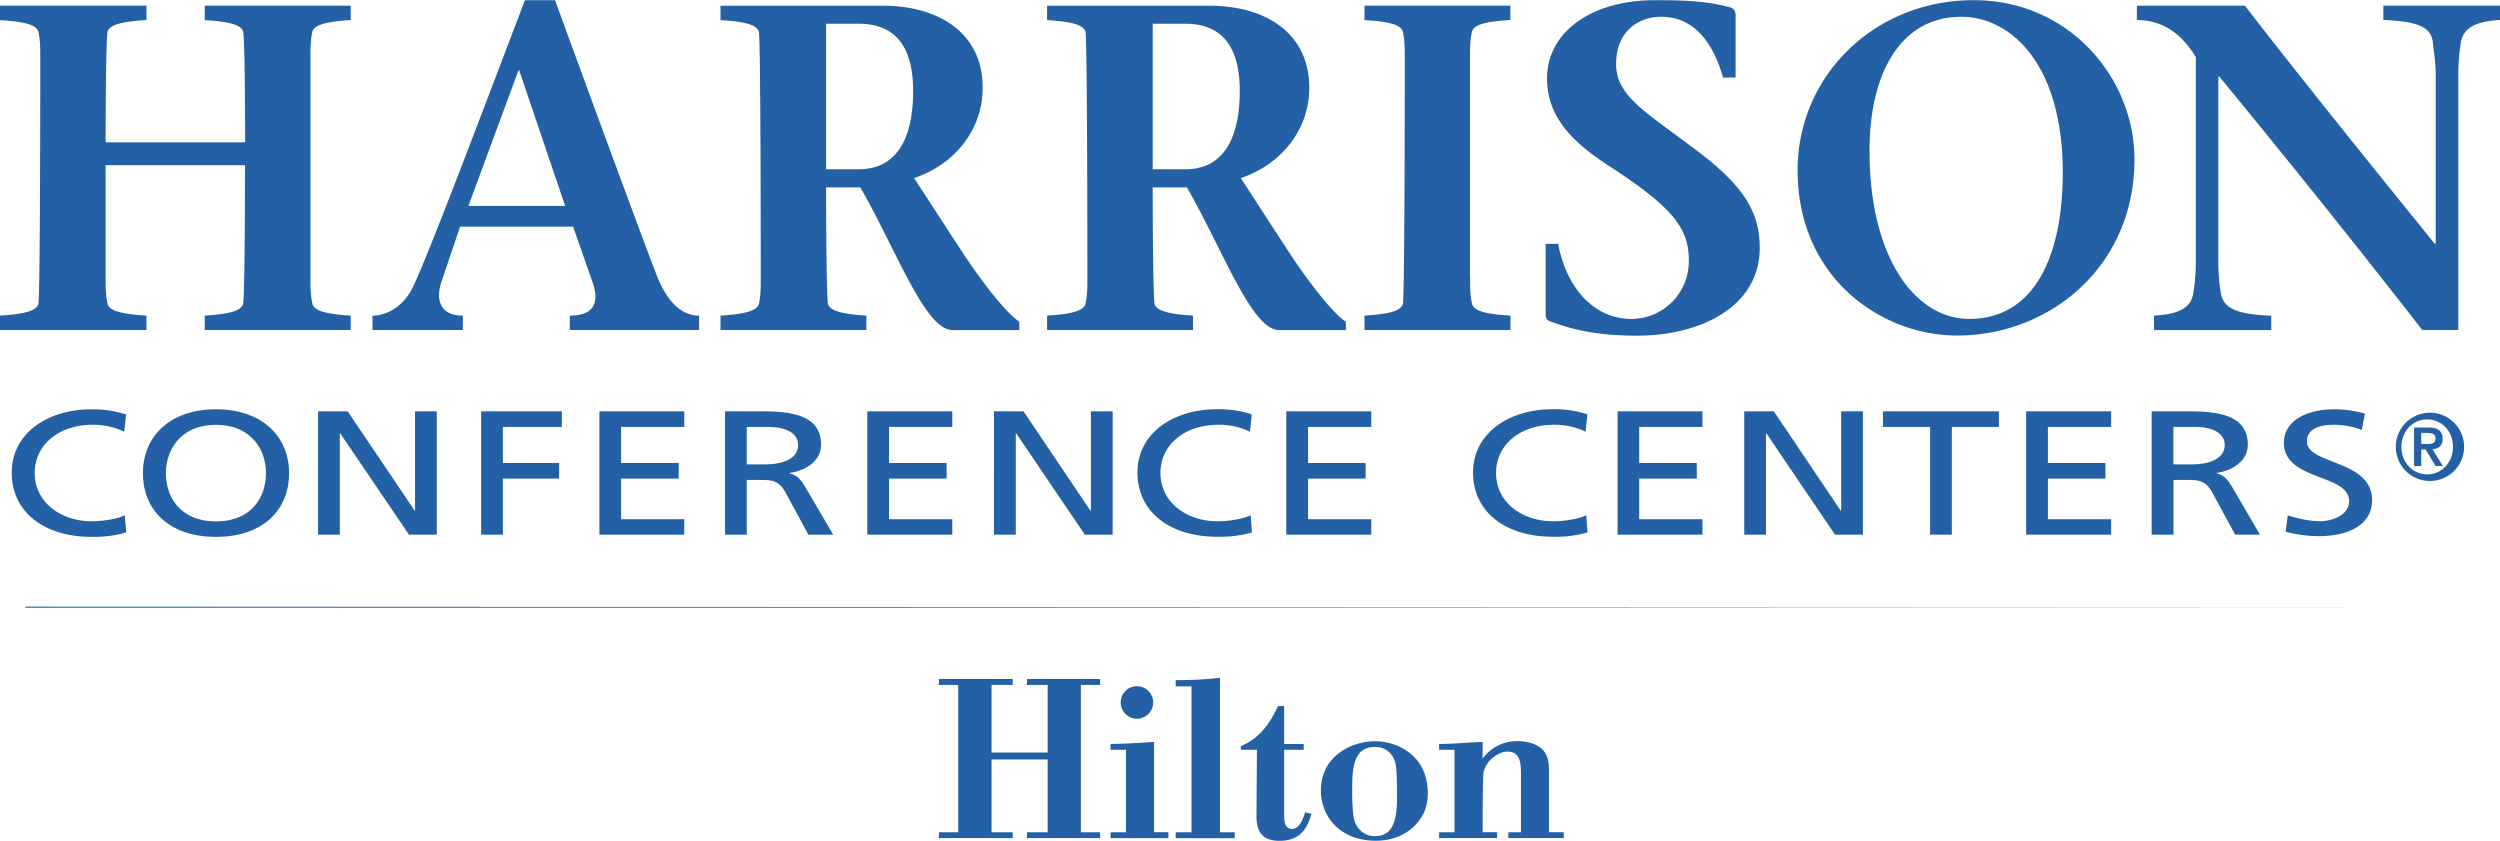<svg xmlns="http://www.w3.org/2000/svg" width="2500" height="841" viewBox="0 0 21.968 7.387"><g fill="#2360a5"><path d="M1.092 3.792a.636.636 0 0 0-.275-.061c-.307 0-.512.181-.512.424 0 .254.225.424.502.424.095 0 .223-.02.29-.053l.012.151a1.012 1.012 0 0 1-.303.039c-.422 0-.703-.22-.703-.565 0-.333.298-.556.705-.556.103 0 .204.013.3.046l-.016.151zM1.458 4.156c0-.22.145-.425.439-.424.295-.002.44.204.44.424 0 .216-.132.424-.439.424-.308 0-.44-.208-.44-.424zm-.202 0c0 .329.235.56.642.56s.642-.231.642-.56c0-.322-.237-.561-.642-.561s-.642.239-.642.561zM2.795 3.613h.26l.589.873h.003v-.873h.191v1.084h-.244l-.604-.89h-.004v.89h-.191V3.613zM4.228 3.613h.709v.137h-.518v.317h.494v.137h-.494v.493h-.191V3.613zM5.267 3.613h.746v.137h-.555v.317h.506v.137h-.506v.357h.555v.136h-.746V3.613zM6.562 3.75h.184c.175 0 .267.062.267.16 0 .104-.107.169-.289.169h-.162V3.75zm-.191.947h.191v-.481h.114c.102 0 .165 0 .224.106l.204.375h.218l-.253-.431c-.042-.066-.07-.09-.13-.108v-.004c.155-.022.276-.114.276-.247 0-.259-.254-.294-.518-.294h-.326v1.084zM7.621 3.613h.747v.137h-.556v.317h.506v.137h-.506v.357h.556v.136h-.747V3.613zM8.734 3.613h.26l.588.873h.004v-.873h.191v1.084h-.244l-.603-.89h-.004v.89h-.192V3.613zM10.984 3.792a.625.625 0 0 0-.275-.061c-.307 0-.512.181-.512.424 0 .254.226.424.503.424.095 0 .223-.02.29-.053l.011.151a1.012 1.012 0 0 1-.303.038c-.422 0-.703-.22-.703-.565 0-.333.298-.556.705-.556.103 0 .204.013.299.046l-.015.152zM11.303 3.613h.747v.137h-.556v.317H12v.137h-.506v.357h.556v.136h-.747V3.613zM13.933 3.792a.622.622 0 0 0-.275-.061c-.308 0-.512.181-.512.424 0 .254.225.424.502.424.096 0 .224-.02.291-.053l.011.151a1.008 1.008 0 0 1-.303.038c-.422 0-.703-.22-.703-.565 0-.333.298-.556.705-.556.103 0 .204.013.3.046l-.016.152zM14.214 3.613h.746v.137h-.556v.317h.506v.137h-.506v.357h.556v.136h-.746V3.613zM15.327 3.613h.26l.588.873h.004v-.873h.191v1.084h-.245l-.603-.89h-.004v.89h-.191V3.613zM16.96 3.75h-.414v-.137h1.019v.137h-.414v.947h-.191V3.75zM17.804 3.613h.747v.137h-.556v.317h.506v.137h-.506v.357h.556v.136h-.747V3.613zM19.099 3.75h.183c.176 0 .267.062.267.16 0 .104-.107.169-.289.169h-.162V3.75h.001zm-.191.947h.191v-.481h.114c.101 0 .164 0 .224.106l.204.375h.218l-.252-.432c-.042-.066-.07-.09-.13-.108v-.003c.155-.022.275-.115.275-.247 0-.259-.254-.294-.518-.294h-.327v1.084h.001zM20.754 3.777a.682.682 0 0 0-.25-.046c-.107 0-.233.031-.233.145 0 .208.573.16.573.517 0 .312-.422.368-.76.278l.019-.145a.96.96 0 0 0 .277.053c.109 0 .262-.05.262-.177 0-.243-.573-.176-.573-.513 0-.263.369-.353.712-.256l-.027.144zM21.328 4.167c-.125 0-.226-.102-.226-.242s.101-.241.226-.241.227.101.227.241-.102.242-.227.242zm0 .057a.3.3 0 1 0 0-.598.3.3 0 0 0 0 .598zm-.115-.13h.063v-.146h.038l.088.146h.064l-.091-.148c.056-.005.089-.033.089-.091 0-.071-.044-.1-.125-.1h-.126v.339zm.063-.291h.056c.033 0 .069.007.069.046 0 .046-.032.051-.069.051h-.056v-.097zM.928 2.418c0 .11 0 .171.017.249.015.072.159.093.342.105v.126H0v-.126c.179-.012.321-.033.338-.105C.354 2.528.354.529.354.529c0-.11 0-.171-.016-.249C.321.207.179.187 0 .175V.048h1.287v.126C1.104.187.96.207.944.28c-.016.139-.016.969-.016.969h1.226s0-.83-.016-.969C2.121.207 1.979.187 1.799.175V.048h1.283v.126c-.179.013-.322.033-.338.106-.016.078-.016.139-.016.249v1.889c0 .11 0 .171.017.249.015.072.158.093.337.105v.126H1.799v-.126c.18-.012.322-.033.338-.105.016-.139.016-1.217.016-1.217H.928v.968zM4.116 1.808L4.555.619h.008l.403 1.189h-.85zm.92.182l.167.477c.065.179.028.305-.196.305v.126h1.136v-.126c-.175 0-.297-.155-.379-.371-.15-.39-.642-1.73-.887-2.401h-.264c-.342.895-.839 2.218-.986 2.524-.09.179-.236.248-.354.248v.126h.794v-.126c-.188 0-.245-.126-.188-.297l.164-.485h.993zM7.259.207h.285c.281 0 .48.151.48.591 0 .383-.122.688-.48.688h-.285V.207zM6.331.175c.179.012.321.032.338.105.016.139.016 2.138.016 2.138 0 .11 0 .171-.016.249-.017.072-.159.093-.338.105v.126h1.282v-.126c-.179-.012-.321-.033-.338-.105-.016-.139-.016-1.022-.016-1.022h.301c.322.562.57 1.254.81 1.254h.587v-.074c-.114-.074-.322-.338-.509-.623l-.416-.639c.355-.118.603-.423.603-.793 0-.497-.407-.721-.872-.721H6.331v.126zM10.129.207h.285c.281 0 .48.151.48.591 0 .383-.122.688-.48.688h-.285V.207zM9.201.175c.179.012.321.032.338.105.016.139.016 2.138.016 2.138 0 .11 0 .171-.016.249-.017.072-.159.093-.338.105v.126h1.282v-.126c-.179-.012-.321-.033-.338-.105-.016-.139-.016-1.022-.016-1.022h.301c.321.562.57 1.254.81 1.254h.586v-.074c-.114-.074-.321-.338-.508-.623l-.415-.639c.354-.118.602-.423.602-.793 0-.497-.407-.721-.872-.721H9.201v.126zM12.918 2.418c0 .11 0 .171.017.249.016.073.154.093.338.105v.126H11.99v-.126c.183-.012.321-.033.338-.105.016-.139.016-2.138.016-2.138 0-.11 0-.171-.016-.249-.017-.073-.155-.094-.338-.105V.048h1.282v.126c-.184.012-.322.032-.338.105-.017.078-.017.139-.017.249v1.89h.001zM15.141.68c-.073-.257-.224-.534-.545-.534-.184 0-.395.114-.395.416 0 .285.272.427.716.765.415.313.546.542.546.851 0 .501-.497.77-1.079.77-.338 0-.562-.049-.773-.13-.017-.008-.029-.025-.029-.057v-.62h.11c.069.371.301.66.647.66a.506.506 0 0 0 .501-.513c0-.27-.118-.452-.688-.823-.305-.196-.558-.419-.558-.778 0-.403.386-.687.948-.687.265 0 .464.008.668.065a.064.064 0 0 1 .041.057V.68h-.11zM17.303 2.801c-.46 0-.875-.517-.875-1.478 0-.688.277-1.177.806-1.177.436 0 .892.416.892 1.369-.001.756-.261 1.286-.823 1.286zm-.106.146c.814 0 1.559-.606 1.559-1.547 0-.717-.574-1.4-1.413-1.4-.875 0-1.547.667-1.547 1.494 0 .952.742 1.453 1.401 1.453zM21.285 2.898A104.933 104.933 0 0 0 19.501.671h-.008V2.3c0 .102.008.191.021.269.02.135.13.191.444.204v.126h-1.03v-.127c.219-.012.329-.069.346-.204a1.74 1.74 0 0 0 .021-.269V.5c-.114-.187-.273-.325-.518-.325V.048h.949c.5.647 1.131 1.429 1.669 2.093h.008V.647c0-.102-.017-.191-.024-.269-.012-.135-.118-.192-.436-.204V.048h1.026v.126c-.215.012-.326.069-.346.204a1.75 1.75 0 0 0-.021.269v2.251h-.317zM9.498 6.017v1.295h.169v.051h-.643v-.051h.182v-.64h-.493v.64h.186v.051H8.25v-.051h.17V6.017h-.17v-.052h.649v.052h-.186v.594h.493v-.594h-.182v-.052h.643v.052h-.169zM9.99 6.028a.143.143 0 1 1 0 .286.142.142 0 0 1-.142-.143c0-.079.063-.143.142-.143zm-.231.559v-.051c.137-.002.238-.009.382-.018v.793h.126v.052h-.508v-.051h.135v-.725h-.135zM10.331 5.975c.103 0 .246-.003.389-.021v1.358h.13v.052h-.519v-.052h.139V6.03h-.139v-.055zM11.284 6.203v.333h.172v.051h-.172v.574c0 .047.002.121.069.121.059 0 .091-.065.115-.145l.056.012c-.028.095-.076.238-.281.238-.2 0-.202-.147-.202-.234l.004-.566h-.142v-.031c.089-.042.212-.103.327-.353h.054zM12.276 6.934c.002.194.002.412-.194.412a.179.179 0 0 1-.164-.1c-.016-.027-.036-.068-.036-.304 0-.174.004-.38.198-.38.079 0 .139.037.17.109.012.025.023.053.026.263zm.269-.002c-.02-.313-.283-.42-.463-.42-.202 0-.475.127-.475.434 0 .222.163.44.482.44.287 0 .405-.192.433-.27a.458.458 0 0 0 .023-.184zM12.646 6.536c.121 0 .236-.013.382-.018v.146a.375.375 0 0 1 .309-.153c.014 0 .06 0 .113.016.161.046.161.168.161.256v.528h.13v.052h-.487v-.051h.111v-.491c0-.111 0-.218-.121-.218-.069 0-.18.067-.208.18-.008.069-.008.528-.008.528h.127v.052h-.509v-.051h.135v-.725h-.135v-.051zM.223 5.334h21.545H.223zM.223 5.339h21.545L.223 5.329z"></path></g></svg>